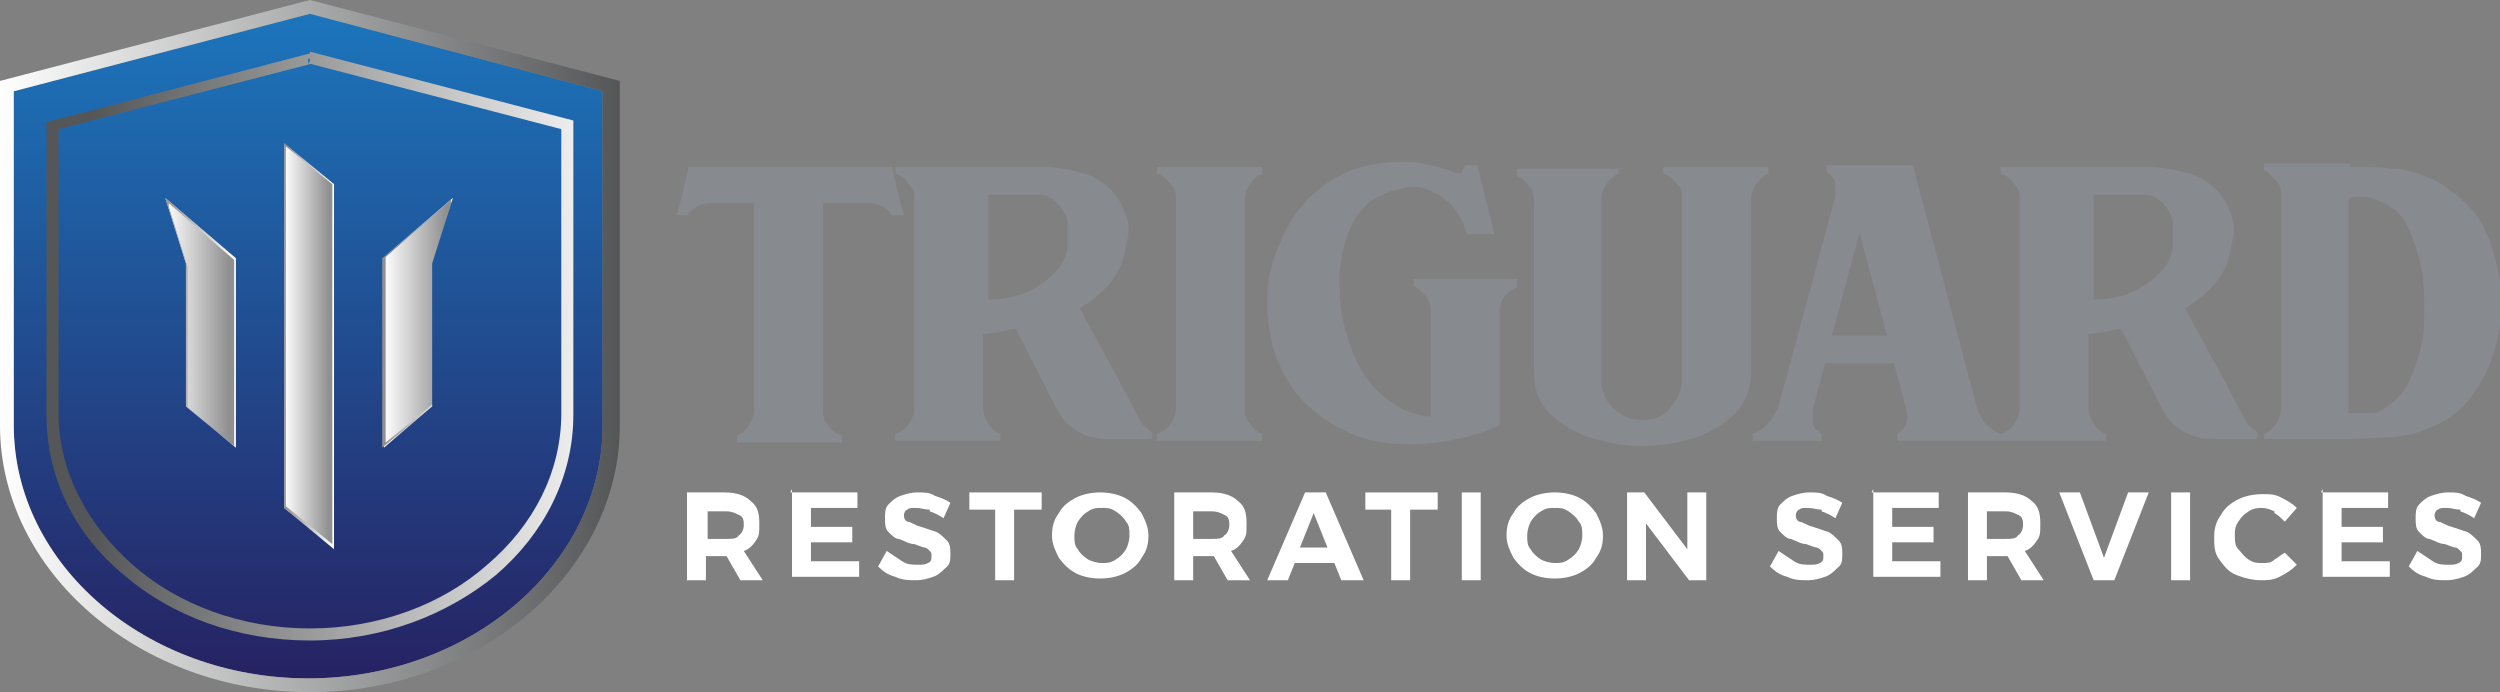 <svg xmlns="http://www.w3.org/2000/svg" xmlns:xlink="http://www.w3.org/1999/xlink" id="Layer_6" width="145.2" height="40.2" viewBox="0 0 145.2 40.2"><rect x="0" y="0" width="145.2" height="40.2" fill="#808080" stroke="none"/><defs><style>      .st0 {        fill: url(#linear-gradient2);      }      .st1 {        fill: #fff;      }      .st2 {        fill: url(#linear-gradient1);      }      .st3 {        fill: url(#linear-gradient7);      }      .st4 {        fill: url(#linear-gradient4);      }      .st5 {        fill: url(#linear-gradient5);      }      .st6 {        fill: url(#linear-gradient3);      }      .st7 {        fill: url(#linear-gradient6);      }      .st8 {        fill: #878a8f;      }      .st9 {        fill: url(#linear-gradient);      }      .st10 {        fill: url(#New_Gradient_Swatch_1);      }    </style><linearGradient id="New_Gradient_Swatch_1" data-name="New Gradient Swatch 1" x1="18" y1="39.4" x2="18" y2=".8" gradientUnits="userSpaceOnUse"><stop offset="0" stop-color="#262262"></stop><stop offset="1" stop-color="#1c75bc"></stop></linearGradient><linearGradient id="linear-gradient" x1="-94.8" y1="-188.8" x2="-93.2" y2="-188.8" gradientTransform="translate(1854 -3667.3) scale(19.5 -19.5)" gradientUnits="userSpaceOnUse"><stop offset="0" stop-color="#555657"></stop><stop offset="0" stop-color="#555657"></stop><stop offset="1" stop-color="#fff"></stop></linearGradient><linearGradient id="linear-gradient1" x1="16.5" y1="20.1" x2="19.4" y2="20.1" gradientUnits="userSpaceOnUse"><stop offset="0" stop-color="#fff"></stop><stop offset=".9" stop-color="#919091"></stop></linearGradient><linearGradient id="linear-gradient2" x1="16.5" y1="20.1" x2="19.4" y2="20.1" gradientUnits="userSpaceOnUse"><stop offset="0" stop-color="#919091"></stop><stop offset="1" stop-color="#fff"></stop></linearGradient><linearGradient id="linear-gradient3" x1="9.6" y1="18.7" x2="13.7" y2="18.7" xlink:href="#linear-gradient1"></linearGradient><linearGradient id="linear-gradient4" x1="9.6" y1="18.7" x2="13.7" y2="18.7" xlink:href="#linear-gradient2"></linearGradient><linearGradient id="linear-gradient5" x1="22.3" y1="18.7" x2="26.3" y2="18.7" xlink:href="#linear-gradient1"></linearGradient><linearGradient id="linear-gradient6" x1="22.3" y1="18.7" x2="26.3" y2="18.7" xlink:href="#linear-gradient2"></linearGradient><linearGradient id="linear-gradient7" x1="0" y1="20.1" x2="35.9" y2="20.1" gradientUnits="userSpaceOnUse"><stop offset="0" stop-color="#fff"></stop><stop offset="1" stop-color="#545657"></stop></linearGradient></defs><g><path class="st8" d="M51.8,9.7l.5,2.1.2.7h-.7c-.3-.5-.8-.7-1.4-.7h-2.6v12c0,.3,0,.6.3.9.2.3.4.5.8.6v.4h-6.1v-.4c.3-.1.5-.3.7-.6.2-.3.3-.6.3-.9v-12h-2.5c-.6,0-1,.2-1.4.7h-.6l.2-.7.5-2.1h11.7Z"></path><path class="st8" d="M60.4,9.7h.2c.9,0,1.7.2,2.4.4.7.2,1.2.6,1.6,1s.6.9.8,1.4.2,1.1,0,1.7c-.1.9-.4,1.6-.9,2.2s-1.1,1.1-1.8,1.5l2.4,4.4,1.1,2.1c.1.2.2.3.3.4s.3.2.4.3v.4h-2.6c-.7,0-1.3-.2-1.8-.5-.5-.3-.9-.8-1.2-1.4l-2.3-4.5c-.3,0-.6.1-1,.2-.3,0-.6.1-.9.1v4.3c0,.3.1.6.3.9.2.3.4.5.7.6v.4h-6.1v-.4c.3-.1.6-.3.8-.6.2-.3.3-.6.3-.9v-12.1c0-.3,0-.6-.3-.9-.2-.3-.4-.5-.8-.6v-.4h8ZM57.4,17.4c1,0,1.7-.2,2.4-.5.6-.3,1.1-.7,1.5-1.1s.6-.9.7-1.4c0-.5,0-1,0-1.5-.1-.5-.3-.8-.6-1.1-.3-.3-.6-.5-1-.5h-3v6.2Z"></path><path class="st8" d="M73.3,9.7v.4c-.3.1-.5.3-.7.6s-.3.6-.3.9v12.1c0,.3,0,.6.3.9.2.3.4.5.7.6v.4h-6.1v-.4c.3-.1.6-.3.8-.6.2-.3.3-.6.3-.9v-12.1c0-.3,0-.6-.3-.9s-.4-.5-.8-.6v-.4h6.1Z"></path><path class="st8" d="M88.1,16.3v.4c-.3.1-.5.3-.7.5s-.3.6-.3.9v6.6c-.8.4-1.6.6-2.5.8s-1.7.3-2.6.3c-1.4,0-2.7-.2-3.7-.7-1.1-.5-1.9-1.1-2.6-1.8s-1.2-1.6-1.6-2.6c-.3-1-.5-2-.5-3,0-1,.1-2,.5-3s.8-1.9,1.4-2.6c.6-.8,1.4-1.4,2.3-1.9s2-.7,3.2-.8c.3,0,.7,0,1,0,.3,0,.7.1,1,.2.3,0,.6.1.8.2.2,0,.4.1.6.2.3.1.5.1.5,0s.1-.2.2-.4h.7l1,4h-1.6c-.2-.7-.5-1.2-.9-1.7-.4-.4-.9-.7-1.4-.9-.5-.2-1.1-.2-1.7,0-.6.1-1.1.4-1.6.7-.5.4-.9.9-1.2,1.6-.3.7-.5,1.5-.6,2.6,0,.9,0,1.8.2,2.7.2.9.5,1.8.9,2.6.4.8,1,1.5,1.7,2,.7.6,1.5.9,2.5,1v-6.1c0-.4-.1-.7-.3-.9-.2-.3-.4-.4-.7-.6v-.4h6.1Z"></path><path class="st8" d="M94,9.7v.4c-.3.1-.5.3-.7.6-.2.3-.3.6-.3.9v10.4c0,.7.2,1.2.7,1.7.5.5,1,.7,1.7.7s1.2-.2,1.6-.7.7-1,.7-1.7v-10.4c0-.4,0-.7-.3-.9-.2-.3-.4-.5-.8-.6v-.4h6.1v.4c-.3.1-.5.3-.7.6-.2.3-.3.6-.3.9v10c0,1-.3,1.7-.9,2.4-.6.6-1.4,1.1-2.3,1.4s-2,.5-3.1.5c-1.1,0-2.1-.2-3.1-.5-.9-.3-1.7-.8-2.3-1.4-.6-.6-.9-1.4-.9-2.3v-10c0-.4-.1-.7-.3-.9-.2-.3-.5-.5-.7-.6v-.4h6.1Z"></path><path class="st8" d="M101.8,25.2c.3-.1.6-.3.9-.6.3-.3.4-.6.6-1l3.3-12.2c0-.3,0-.5,0-.8-.1-.3-.3-.5-.5-.6v-.4h5l3.7,14c.1.4.3.7.5,1,.3.3.6.5.9.6v.4h-6v-.4c.2-.1.4-.3.5-.6.1-.3.1-.5,0-.9l-.7-2.6h-4l-.7,2.6c0,.3,0,.6,0,.9s.3.4.5.6v.4h-4v-.4ZM109.6,19.5l-1.6-6-1.6,6h3.2Z"></path><path class="st8" d="M124.6,9.7h.2c.9,0,1.7.2,2.4.4.7.2,1.2.6,1.6,1s.6.9.8,1.4.2,1.1,0,1.7c-.1.9-.4,1.6-.9,2.2s-1.1,1.1-1.8,1.5l2.4,4.4,1.1,2.1c.1.2.2.3.3.4s.3.2.4.3v.4h-2.6c-.7,0-1.3-.2-1.8-.5-.5-.3-.9-.8-1.2-1.4l-2.3-4.5c-.3,0-.6.1-1,.2-.3,0-.6.1-.9.1v4.3c0,.3.1.6.3.9.2.3.4.5.7.6v.4h-6.1v-.4c.3-.1.6-.3.8-.6.2-.3.3-.6.3-.9v-12.1c0-.3,0-.6-.3-.9-.2-.3-.4-.5-.8-.6v-.4h8ZM121.6,17.4c1,0,1.7-.2,2.4-.5.6-.3,1.1-.7,1.5-1.1s.6-.9.7-1.4c0-.5,0-1,0-1.5-.1-.5-.3-.8-.6-1.1-.3-.3-.6-.5-1-.5h-3v6.2Z"></path><path class="st8" d="M136.5,9.7c.9,0,1.7,0,2.4.1.7,0,1.4.2,2.1.5,1,.4,1.7,1,2.4,1.7s1.1,1.6,1.4,2.6c.3,1,.5,2,.5,3s-.2,2-.5,3c-.3,1-.8,1.8-1.4,2.6s-1.4,1.3-2.4,1.7c-.7.3-1.3.4-2.1.5-.7,0-1.5.1-2.4.1h-5s0-.3,0-.3c.3-.1.5-.3.7-.6.2-.3.3-.6.3-1v-12.1c0-.4,0-.7-.3-1s-.4-.5-.7-.6v-.4h5ZM136.4,11.3v12.7c.4,0,.8,0,1.3,0s.8-.3,1.1-.5c.4-.3.8-.7,1.1-1.3s.5-1.3.7-2,.2-1.6.2-2.4,0-1.6-.2-2.4-.4-1.4-.7-2.1-.7-1.1-1.1-1.3c-.3-.2-.7-.4-1.1-.5s-.9-.1-1.3,0Z"></path></g><g><path class="st1" d="M43,33.7l-.8-1.4h-1.2v1.4h-1.1v-5.1h2.2c.7,0,1.2.2,1.5.5.4.3.5.7.5,1.3s0,.7-.2,1c-.2.3-.4.5-.7.6l1.1,1.7h-1.3ZM41.1,31.3h1.1c.3,0,.6,0,.7-.2.2-.1.3-.4.3-.6s0-.5-.3-.6c-.2-.1-.4-.2-.7-.2h-1.1v1.7Z"></path><path class="st1" d="M45.9,28.6h3.9v.9h-2.7v1.1h2.4v.9h-2.4v1.1h2.8v.9h-3.9v-5.1Z"></path><path class="st1" d="M54,29.6c-.3,0-.5-.1-.8-.1s-.4,0-.5.1c-.1,0-.2.2-.2.3s0,.3.2.4c.2,0,.4.2.8.3.3.1.6.2.9.3.2.1.4.3.6.5.2.2.2.5.2.8s0,.6-.3.8c-.2.2-.4.4-.7.5-.3.1-.6.2-1,.2s-.8,0-1.2-.2c-.4-.1-.7-.3-1-.6l.5-.9c.3.2.6.4.9.6s.6.2.9.2.4,0,.6-.1.2-.2.2-.4,0-.2-.1-.3-.2-.2-.3-.2-.3-.1-.6-.2c-.3,0-.6-.2-.9-.3-.2,0-.4-.2-.6-.4-.2-.2-.2-.5-.2-.8s0-.6.2-.8.4-.4.7-.5c.3-.1.6-.2,1-.2s.7,0,1,.2c.3.1.6.2.9.4l-.4.9c-.3-.2-.5-.3-.8-.4Z"></path><path class="st1" d="M56.3,28.6h4.2v1h-1.6v4.1h-1.1v-4.1h-1.5v-1Z"></path><path class="st1" d="M65.3,28.9c.4.2.7.5,1,.9.2.4.4.8.4,1.3s-.1.9-.4,1.3c-.2.4-.6.7-1,.9s-.9.3-1.4.3-1-.1-1.4-.3-.7-.5-1-.9c-.2-.4-.4-.8-.4-1.3s.1-.9.4-1.3c.2-.4.6-.7,1-.9s.9-.3,1.4-.3,1,.1,1.4.3ZM63.2,29.7c-.2.1-.4.3-.6.6-.1.2-.2.5-.2.8s0,.6.2.8c.1.2.3.4.6.6.2.1.5.2.8.2s.5,0,.8-.2.4-.3.6-.6c.1-.2.2-.5.2-.8s0-.6-.2-.8c-.1-.2-.3-.4-.6-.6s-.5-.2-.8-.2-.5,0-.8.2Z"></path><path class="st1" d="M71.3,33.7l-.8-1.4h-1.2v1.4h-1.1v-5.1h2.2c.7,0,1.2.2,1.5.5.4.3.5.7.5,1.3s0,.7-.2,1c-.2.3-.4.5-.7.6l1.1,1.7h-1.3ZM69.3,31.3h1.1c.3,0,.6,0,.7-.2.2-.1.3-.4.3-.6s0-.5-.3-.6c-.2-.1-.4-.2-.7-.2h-1.1v1.7Z"></path><path class="st1" d="M77.9,33.7l-.4-1h-2.3l-.4,1h-1.2l2.2-5.1h1.2l2.2,5.1h-1.2ZM75.5,31.8h1.6l-.8-2-.8,2Z"></path><path class="st1" d="M79.3,28.6h4.2v1h-1.6v4.1h-1.1v-4.1h-1.5v-1Z"></path><path class="st1" d="M84.9,28.6h1.1v5.1h-1.1v-5.1Z"></path><path class="st1" d="M91.7,28.9c.4.2.7.5,1,.9.2.4.4.8.4,1.3s-.1.9-.4,1.3c-.2.4-.6.7-1,.9s-.9.3-1.4.3-1-.1-1.4-.3-.7-.5-1-.9c-.2-.4-.4-.8-.4-1.3s.1-.9.4-1.3c.2-.4.6-.7,1-.9s.9-.3,1.4-.3,1,.1,1.4.3ZM89.5,29.7c-.2.1-.4.3-.6.6-.1.2-.2.5-.2.8s0,.6.2.8c.1.2.3.4.6.6.2.1.5.2.8.2s.5,0,.8-.2.4-.3.6-.6c.1-.2.2-.5.2-.8s0-.6-.2-.8c-.1-.2-.3-.4-.6-.6s-.5-.2-.8-.2-.5,0-.8.2Z"></path><path class="st1" d="M98,28.6h1.1v5.1h-1l-2.5-3.3v3.3h-1.1v-5.1h1l2.5,3.3v-3.3Z"></path><path class="st1" d="M105.8,29.6c-.3,0-.5-.1-.8-.1s-.4,0-.5.1c-.1,0-.2.2-.2.3s0,.3.2.4c.2,0,.4.2.8.3.3.1.6.2.9.3.2.1.4.3.6.5.2.2.2.5.2.8s0,.6-.3.8c-.2.2-.4.4-.7.5-.3.1-.6.2-1,.2s-.8,0-1.2-.2c-.4-.1-.7-.3-1-.6l.5-.9c.3.2.6.4.9.6s.6.2.9.2.4,0,.6-.1.2-.2.2-.4,0-.2-.1-.3-.2-.2-.3-.2-.3-.1-.6-.2c-.3,0-.6-.2-.9-.3-.2,0-.4-.2-.6-.4-.2-.2-.2-.5-.2-.8s0-.6.2-.8.4-.4.7-.5c.3-.1.6-.2,1-.2s.7,0,1,.2c.3.1.6.2.9.4l-.4.9c-.3-.2-.5-.3-.8-.4Z"></path><path class="st1" d="M108.7,28.6h3.9v.9h-2.7v1.1h2.4v.9h-2.4v1.1h2.8v.9h-3.9v-5.1Z"></path><path class="st1" d="M117.4,33.7l-.8-1.4h-1.2v1.4h-1.1v-5.1h2.2c.7,0,1.2.2,1.5.5.4.3.5.7.5,1.3s0,.7-.2,1c-.2.3-.4.5-.7.6l1.1,1.7h-1.3ZM115.4,31.3h1.1c.3,0,.6,0,.7-.2.2-.1.3-.4.3-.6s0-.5-.3-.6c-.2-.1-.4-.2-.7-.2h-1.1v1.7Z"></path><path class="st1" d="M119.6,28.6h1.2l1.4,3.8,1.4-3.8h1.2l-2,5.1h-1.2l-2-5.1Z"></path><path class="st1" d="M126.1,28.6h1.1v5.1h-1.1v-5.1Z"></path><path class="st1" d="M132.1,29.7c-.2-.1-.5-.2-.7-.2s-.5,0-.8.2-.4.3-.6.6-.2.5-.2.8,0,.6.2.8.3.4.6.6.5.2.8.2.5,0,.7-.2c.2-.1.4-.3.6-.4l.7.7c-.3.3-.6.5-1,.7-.4.2-.7.2-1.1.2s-.9-.1-1.4-.3-.7-.5-1-.9-.3-.8-.3-1.3.1-.9.4-1.3c.2-.4.6-.7,1-.9s.9-.3,1.4-.3.7,0,1.1.2c.4.2.7.4.9.6l-.7.8c-.2-.2-.4-.4-.6-.5Z"></path><path class="st1" d="M134.8,28.6h3.9v.9h-2.7v1.1h2.4v.9h-2.4v1.1h2.8v.9h-3.9v-5.1Z"></path><path class="st1" d="M142.9,29.6c-.3,0-.5-.1-.8-.1s-.4,0-.5.1c-.1,0-.2.2-.2.3s0,.3.2.4c.2,0,.4.2.8.3.3.1.6.2.9.3.2.1.4.3.6.5.2.2.2.5.2.8s0,.6-.3.8c-.2.2-.4.4-.7.5-.3.1-.6.2-1,.2s-.8,0-1.2-.2c-.4-.1-.7-.3-1-.6l.5-.9c.3.2.6.4.9.6s.6.2.9.2.4,0,.6-.1.2-.2.2-.4,0-.2-.1-.3-.2-.2-.3-.2-.3-.1-.6-.2c-.3,0-.6-.2-.9-.3-.2,0-.4-.2-.6-.4-.2-.2-.2-.5-.2-.8s0-.6.2-.8.4-.4.7-.5c.3-.1.6-.2,1-.2s.7,0,1,.2c.3.1.6.2.9.4l-.4.9c-.3-.2-.5-.3-.8-.4Z"></path></g><path class="st10" d="M.8,5.3v19.4c0,8.1,7.7,14.7,17.1,14.7s17.1-6.6,17.1-14.7V5.3L18,.8.8,5.3Z"></path><path class="st9" d="M18,3.4v-.3c0,0-15.3,4-15.3,4v17c0,3.7,1.7,7,4.5,9.3,2.8,2.4,6.6,3.8,10.8,3.8,4.2,0,8-1.5,10.8-3.8,2.8-2.4,4.5-5.7,4.5-9.3V7l-15.3-4h0s0,.4,0,.4v.3c0,0,14.6,3.8,14.6,3.8v16.5c0,3.4-1.6,6.5-4.3,8.8-2.6,2.3-6.3,3.7-10.3,3.7-4,0-7.7-1.4-10.3-3.7-2.6-2.3-4.3-5.4-4.3-8.8V7.5l14.7-3.8v-.3c0,0-.2.3-.2.3v-.3Z"></path><g><g><polygon class="st2" points="19.4 31.8 16.5 29.5 16.5 8.4 19.4 10.7 19.4 31.8"></polygon><path class="st0" d="M16.6,8.5l2.7,2.2v20.9l-2.7-2.2V8.5M16.5,8.4v21.1l2.9,2.4V10.7l-2.9-2.4h0Z"></path></g><g><polygon class="st6" points="9.6 11.5 10.8 15.3 10.8 23.6 13.7 26 13.7 24.7 13.7 15 9.6 11.5"></polygon><path class="st4" d="M9.8,11.8l3.8,3.3v10.8l-2.7-2.2v-8.2s0,0,0,0l-1.1-3.5M9.6,11.5l1.2,3.8v8.3l2.9,2.4v-11l-4.1-3.5h0Z"></path></g><g><polygon class="st5" points="22.3 15 22.3 24.7 22.3 26 25.1 23.6 25.1 15.3 26.3 11.5 22.3 15"></polygon><path class="st7" d="M26.2,11.8l-1.1,3.5s0,0,0,0v8.2l-2.7,2.2v-10.8l3.8-3.3M26.3,11.5l-4.1,3.5v11l2.9-2.4v-8.3l1.2-3.8h0Z"></path></g></g><path class="st3" d="M18,40.2c-9.9,0-18-7-18-15.5V4.7L18,0l18,4.7v20c0,8.5-8.1,15.5-18,15.5ZM.8,5.3v19.4c0,8.1,7.7,14.7,17.1,14.7s17.1-6.6,17.1-14.7V5.3L18,.8.8,5.3Z"></path></svg>